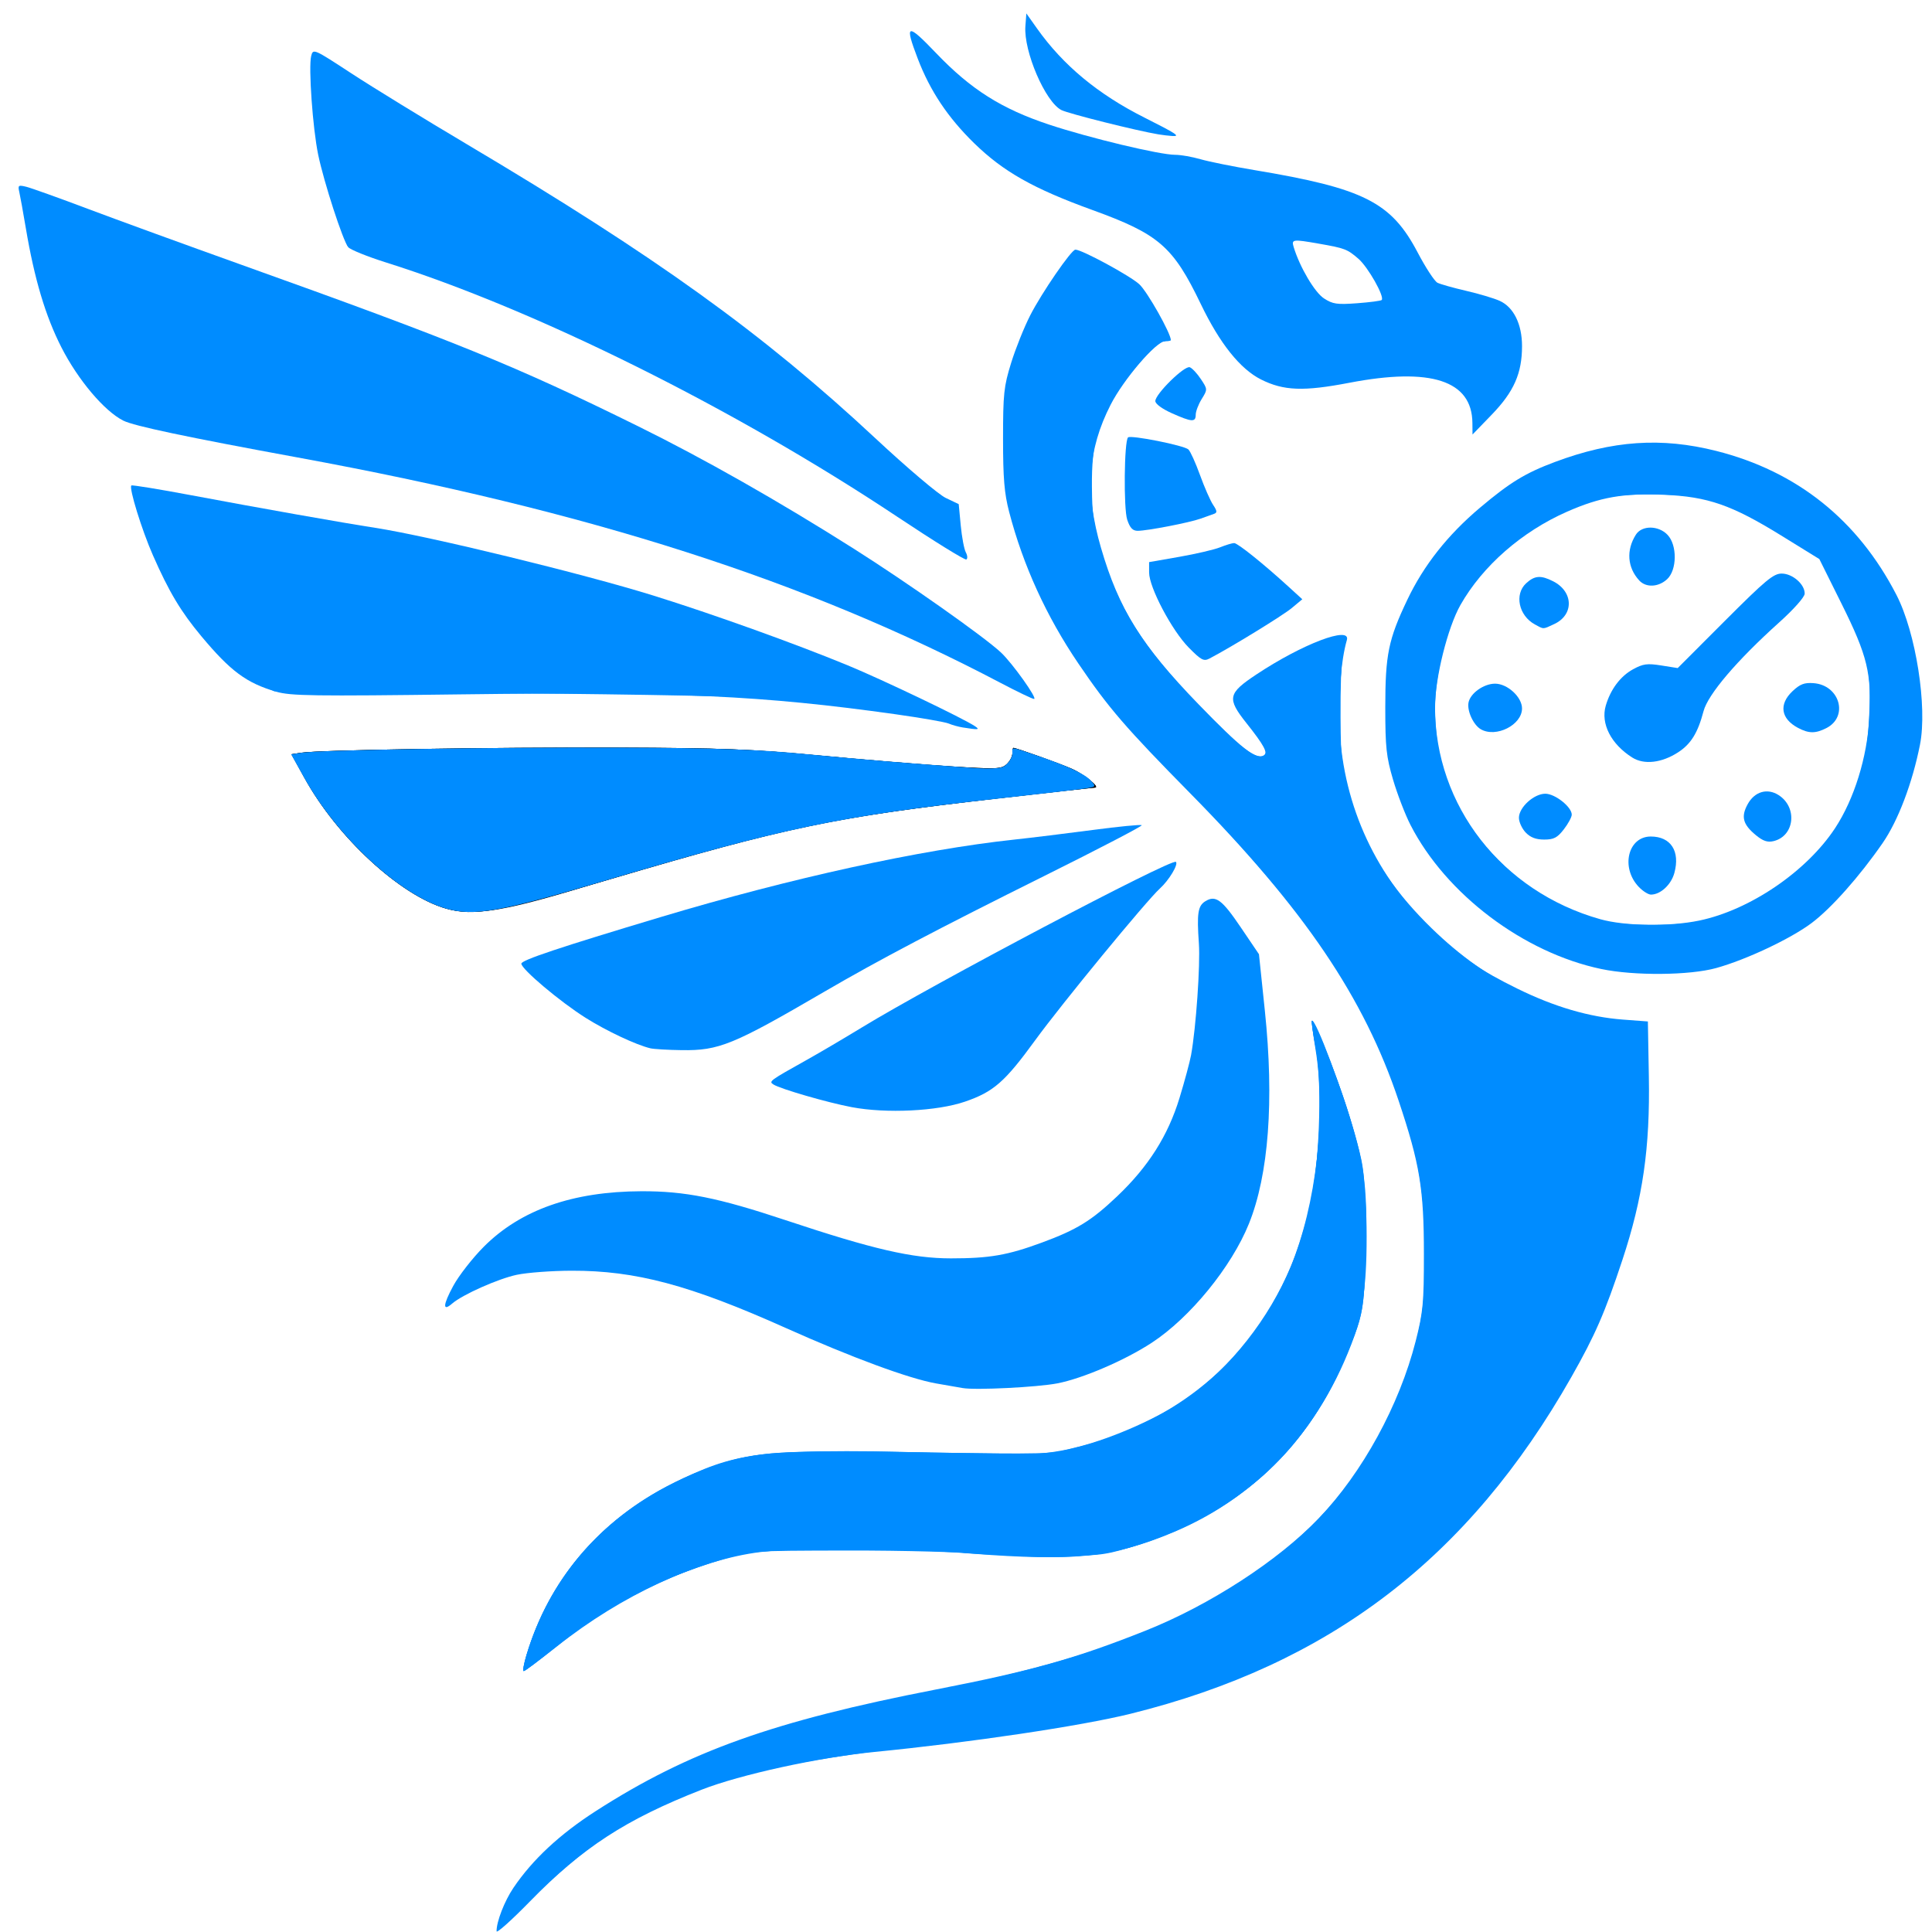 <svg width="200" height="200" viewBox="0 0 200 200" fill="none" xmlns="http://www.w3.org/2000/svg">
<g clip-path="url(#clip0_31_150)">
<path d="M46.2 94.062C41.435 92.715 34.865 86.648 31.531 80.515L30.204 78.073L31.23 77.919C33.097 77.638 51.036 77.35 63.944 77.395C74.748 77.432 77.88 77.555 84.855 78.214C89.366 78.64 95.427 79.142 98.322 79.329C103.129 79.639 103.638 79.621 104.193 79.127C104.527 78.83 104.8 78.324 104.8 78.003C104.8 77.682 104.847 77.419 104.905 77.419C105.204 77.419 109.664 79.026 110.932 79.591C112.28 80.19 113.935 81.533 113.327 81.533C113.184 81.533 108.641 82.039 103.231 82.657C85.476 84.686 80.853 85.685 59.364 92.142C51.977 94.362 48.865 94.816 46.2 94.062Z" fill="black"></path>
<path d="M46.2 94.064C41.445 92.715 34.938 86.715 31.512 80.519L30.165 78.08L31.21 77.922C33.091 77.638 50.963 77.35 63.944 77.394C74.748 77.432 77.88 77.554 84.855 78.214C89.366 78.64 95.427 79.142 98.322 79.329C103.129 79.638 103.638 79.621 104.193 79.127C104.527 78.83 104.8 78.324 104.8 78.003C104.8 77.681 104.847 77.419 104.905 77.419C105.18 77.419 109.633 79.005 110.912 79.558C112.206 80.118 113.952 81.533 113.349 81.533C113.219 81.533 108.673 82.039 103.246 82.659C86.48 84.572 81.512 85.609 63.14 91.028C51.656 94.415 49.073 94.878 46.2 94.064Z" fill="black"></path>
<path d="M46.2 94.064C41.456 92.718 34.958 86.734 31.496 80.521L30.139 78.085L31.197 77.925C33.099 77.636 50.955 77.35 64.105 77.397C74.063 77.433 78.391 77.579 83.246 78.046C89.14 78.612 94.088 79.022 100.719 79.493C103.155 79.666 103.643 79.616 104.178 79.14C104.52 78.836 104.8 78.324 104.8 78.003C104.8 77.287 104.575 77.271 107.237 78.175C110.545 79.299 112.291 80.109 112.938 80.821C113.505 81.445 113.491 81.46 112.133 81.653C111.373 81.761 107.567 82.201 103.674 82.63C86.849 84.486 81.186 85.669 62.174 91.301C51.702 94.403 49.029 94.866 46.2 94.064Z" fill="#008CFF"></path>
<path d="M67.322 108.519C65.826 108.157 62.803 106.734 60.638 105.374C57.983 103.706 53.971 100.325 53.971 99.757C53.971 99.393 57.851 98.097 68.448 94.919C81.852 90.901 95.281 87.958 104.961 86.918C106.73 86.728 110.396 86.279 113.106 85.92C115.816 85.561 118.105 85.338 118.193 85.425C118.281 85.511 113.747 87.873 108.118 90.672C97.101 96.152 90.932 99.399 85.337 102.661C75.895 108.168 74.434 108.766 70.569 108.711C69.137 108.691 67.676 108.605 67.322 108.519Z" fill="#008CFF"></path>
<path d="M65.152 107.521C61.739 106.061 54.293 100.841 54.293 99.906C54.293 99.521 57.208 98.511 65.816 95.916C77.966 92.254 88.624 89.639 97.24 88.208C101.749 87.459 116.671 85.582 117.066 85.715C117.214 85.764 112.822 88.083 107.306 90.868C95.628 96.764 90.421 99.527 83.648 103.426C75.753 107.97 75.038 108.246 70.861 108.355C67.547 108.443 67.184 108.389 65.152 107.521Z" fill="#008CFF"></path>
<path d="M65.502 107.697C64.501 107.283 63.015 106.559 62.2 106.09C59.374 104.46 54.293 100.458 54.293 99.862C54.293 99.498 58.532 98.068 67.322 95.465C83.464 90.685 93.359 88.547 107.545 86.774C112.506 86.154 116.776 85.65 117.036 85.654C117.295 85.658 115.119 86.883 112.199 88.377C94.435 97.466 90.514 99.528 84.884 102.737C75.501 108.086 75.108 108.244 70.861 108.356C67.729 108.44 67.113 108.364 65.502 107.697Z" fill="#008CFF"></path>
<path d="M65.501 107.697C64.501 107.283 63.02 106.562 62.212 106.097C60.309 104.999 55.966 101.77 54.944 100.693C53.948 99.642 53.923 99.658 58.957 98.021C72.505 93.615 86.695 89.973 97.24 88.195C100.84 87.588 115.951 85.647 117.025 85.654C117.53 85.657 115.53 86.716 100.779 94.257C95.824 96.789 88.803 100.54 85.176 102.592C75.368 108.14 75.11 108.244 70.86 108.356C67.728 108.44 67.112 108.364 65.501 107.697Z" fill="#008CFF"></path>
<path d="M46.25 93.895C41.432 92.448 35.339 86.713 31.323 79.846C30.832 79.006 30.506 78.244 30.599 78.152C30.938 77.819 59.229 77.394 68.448 77.584C74.15 77.702 81.534 78.091 86.945 78.558C103.323 79.972 104.8 79.953 104.8 78.329C104.8 77.552 104.939 77.568 108.081 78.687C110.862 79.677 112.843 80.703 112.843 81.153C112.843 81.297 109.983 81.738 106.489 82.133C88.828 84.13 82.751 85.284 68.489 89.349C54.199 93.422 51.164 94.169 48.985 94.152C47.923 94.143 46.693 94.028 46.25 93.895Z" fill="#008CFF"></path>
<path d="M99.653 143.692C99.211 143.614 97.98 143.399 96.919 143.215C94.138 142.73 88.161 140.526 81.316 137.46C71.412 133.024 65.796 131.524 59.164 131.544C57.104 131.55 54.55 131.741 53.489 131.968C51.555 132.381 47.872 134.022 46.812 134.942C45.803 135.817 45.844 135.101 46.917 133.121C47.494 132.055 48.919 130.228 50.084 129.06C53.893 125.24 59.287 123.342 66.402 123.317C70.924 123.302 74.332 123.985 81.316 126.309C90.389 129.329 94.437 130.265 98.431 130.266C102.43 130.267 104.306 129.942 107.856 128.632C111.474 127.298 112.988 126.367 115.644 123.844C118.882 120.769 120.911 117.567 122.105 113.653C122.636 111.912 123.173 109.919 123.299 109.223C123.809 106.402 124.264 99.9 124.108 97.672C123.888 94.533 124.005 93.77 124.781 93.293C125.847 92.638 126.497 93.119 128.458 96.019L130.327 98.779L130.938 104.634C131.91 113.931 131.334 121.611 129.286 126.684C127.478 131.161 123.194 136.408 119.229 139.001C116.451 140.818 112.099 142.691 109.465 143.204C107.399 143.606 100.984 143.925 99.653 143.692Z" fill="#008CFF"></path>
<path d="M51.407 199.924C51.386 198.953 52.221 196.799 53.149 195.428C55.13 192.5 57.942 189.881 61.692 187.471C71.302 181.295 80.041 178.173 96.918 174.889C106.8 172.966 111.28 171.709 118.565 168.814C125.203 166.176 132.323 161.558 136.525 157.165C141.039 152.446 144.861 145.46 146.548 138.844C147.316 135.83 147.403 134.909 147.402 129.792C147.401 123.07 146.98 120.514 144.793 113.969C141.214 103.26 135.017 94.111 123.251 82.166C116.49 75.301 114.767 73.303 111.645 68.706C108.328 63.822 105.914 58.539 104.468 52.999C103.965 51.072 103.835 49.512 103.835 45.42C103.835 40.774 103.917 40.003 104.672 37.57C105.132 36.086 106.02 33.871 106.645 32.648C107.842 30.305 110.9 25.857 111.322 25.844C111.962 25.825 116.984 28.543 117.944 29.429C118.773 30.193 121.207 34.507 121.207 35.212C121.207 35.277 120.932 35.33 120.597 35.33C119.685 35.33 116.317 39.262 114.971 41.899C112.596 46.548 112.299 50.96 113.973 56.707C115.824 63.06 118.142 66.779 124.06 72.893C128.47 77.449 130.057 78.697 130.839 78.221C131.284 77.951 130.853 77.149 129.04 74.868C126.995 72.295 127.098 71.786 130.063 69.818C134.826 66.656 139.87 64.741 139.425 66.264C138.82 68.336 138.505 72.195 138.675 75.464C139.095 83.535 142.494 90.827 148.442 96.417C151.386 99.184 153.242 100.458 157.077 102.344C160.916 104.232 164.512 105.285 168.015 105.548L170.588 105.742L170.688 111.438C170.818 118.836 170.071 124.011 167.951 130.425C166.151 135.868 165.127 138.218 162.671 142.544C152.006 161.326 137.629 172.309 117.025 177.411C111.913 178.677 100.402 180.392 90.484 181.365C84.759 181.927 76.615 183.708 72.628 185.271C64.771 188.35 60.306 191.255 54.865 196.829C52.968 198.772 51.412 200.165 51.407 199.924Z" fill="#008CFF"></path>
<path d="M54.504 171.327C56.816 163.622 61.788 157.704 69.217 153.816C72.703 151.992 75.932 150.925 79.179 150.525C82.381 150.13 91.984 150.124 98.741 150.514C105.777 150.92 109.535 150.572 114.039 149.098C122.746 146.251 128.596 141.274 132.64 133.273C133.693 131.191 134.709 128.584 135.168 126.786C136.634 121.046 137.075 112.894 136.171 108.244C135.908 106.892 135.742 105.737 135.802 105.678C135.979 105.504 137.912 110.209 139.075 113.641C140.858 118.905 141.474 122.591 141.474 127.994C141.474 133.631 140.998 136.42 139.376 140.273C135.911 148.508 130.832 154 123.298 157.658C121.352 158.603 118.456 159.759 116.864 160.228C114.165 161.023 113.565 161.08 108.017 161.07C104.744 161.064 100.839 160.896 99.34 160.695C95.502 160.182 80.512 160.239 77.456 160.778C74.738 161.258 69.728 163.021 66.357 164.685C63.468 166.11 60.974 167.757 57.307 170.662C55.691 171.941 54.288 172.988 54.188 172.988C54.088 172.988 54.23 172.241 54.504 171.327Z" fill="#008CFF"></path>
<path d="M99.653 75.305C99.211 75.235 98.559 75.052 98.205 74.9C97.852 74.748 95.39 74.318 92.736 73.944C78.91 72 70.112 71.595 47.844 71.879C32.39 72.075 30.093 72.042 28.594 71.605C25.514 70.705 23.868 69.485 20.848 65.868C18.722 63.321 17.498 61.276 15.83 57.482C14.676 54.858 13.334 50.515 13.597 50.257C13.67 50.185 16.45 50.638 19.776 51.263C26.876 52.598 35.444 54.115 38.851 54.642C44.401 55.501 60.376 59.392 67.644 61.655C73.773 63.564 82.203 66.59 87.722 68.861C91.316 70.34 99.718 74.36 100.94 75.184C101.477 75.547 101.284 75.566 99.653 75.305Z" fill="#008CFF"></path>
<path d="M88.166 114.612C85.662 114.139 80.788 112.728 80.067 112.266C79.563 111.944 79.634 111.891 83.568 109.69C84.895 108.947 87.428 107.455 89.198 106.375C96.582 101.865 121.324 88.82 121.731 89.222C122.001 89.486 121.017 91.12 120.074 91.976C118.674 93.246 109.91 103.909 107.153 107.698C104.018 112.007 102.85 113.027 99.896 114.042C97.013 115.033 91.751 115.289 88.166 114.612Z" fill="#008CFF"></path>
<path d="M103.598 70.703C83.422 60.086 61.059 52.913 30.808 47.357C19.248 45.234 13.868 44.097 12.767 43.545C10.803 42.559 8.082 39.34 6.36 35.964C4.708 32.727 3.562 28.889 2.674 23.621C2.395 21.968 2.09 20.277 1.995 19.865C1.838 19.179 1.901 19.134 2.724 19.336C3.219 19.459 6.086 20.485 9.094 21.619C12.101 22.752 19.267 25.362 25.018 27.419C47.175 35.345 53.353 37.86 66.035 44.114C72.87 47.484 80.603 51.875 88.393 56.808C93.984 60.349 101.874 65.913 103.621 67.547C104.808 68.658 107.442 72.356 107.046 72.356C106.878 72.356 105.326 71.612 103.598 70.703Z" fill="#008CFF"></path>
<path d="M92.878 53.489C76.087 42.317 55.425 32.039 39.977 27.176C38.031 26.563 36.263 25.848 36.047 25.587C35.499 24.921 33.532 18.869 32.94 16.026C32.37 13.288 31.921 6.943 32.216 5.789C32.413 5.016 32.477 5.044 36.364 7.588C38.535 9.009 43.91 12.308 48.309 14.919C67.917 26.558 78.994 34.531 90.619 45.371C93.877 48.41 97.152 51.187 97.895 51.542L99.247 52.188L99.455 54.391C99.57 55.602 99.806 56.856 99.981 57.177C100.155 57.498 100.18 57.832 100.036 57.919C99.892 58.007 96.671 56.013 92.878 53.489Z" fill="#008CFF"></path>
<path d="M152.423 43.783C152.384 39.39 148.133 38.003 139.678 39.626C134.94 40.535 132.882 40.458 130.542 39.284C128.381 38.2 126.267 35.552 124.304 31.47C121.434 25.505 119.972 24.237 113.079 21.738C106.968 19.522 103.86 17.766 100.85 14.829C98.123 12.169 96.284 9.413 95.006 6.073C93.609 2.423 93.886 2.342 96.921 5.514C100.507 9.261 103.687 11.27 108.615 12.903C112.794 14.288 120.051 16.026 121.654 16.026C122.229 16.026 123.413 16.233 124.285 16.485C125.158 16.737 127.656 17.241 129.836 17.604C141.191 19.496 144.019 20.923 146.758 26.14C147.582 27.709 148.503 29.117 148.806 29.27C149.109 29.422 150.442 29.798 151.769 30.105C153.096 30.411 154.659 30.877 155.243 31.141C156.69 31.794 157.56 33.553 157.56 35.829C157.56 38.645 156.719 40.55 154.434 42.914L152.434 44.982L152.423 43.783ZM143.031 31.057C143.361 30.732 141.625 27.653 140.624 26.789C139.467 25.789 139.223 25.696 136.509 25.221C133.8 24.747 133.673 24.766 133.928 25.599C134.56 27.666 136.095 30.263 137.053 30.888C137.964 31.482 138.399 31.546 140.483 31.392C141.795 31.295 142.942 31.144 143.031 31.057Z" fill="#008CFF"></path>
<path d="M119.92 13.909C117.694 13.541 110.642 11.776 109.88 11.395C108.215 10.564 105.953 5.302 106.148 2.715L106.248 1.389L107.341 2.932C110.05 6.757 113.654 9.748 118.473 12.173C121.781 13.837 122.226 14.131 121.368 14.08C121.014 14.059 120.363 13.982 119.92 13.909Z" fill="#008CFF"></path>
<path d="M51.719 199.121C51.719 196.66 56.742 190.913 61.692 187.707C71.29 181.493 79.044 178.723 97.556 174.895C109.413 172.443 115.724 170.481 122.494 167.142C134.671 161.136 141.838 153.264 145.839 141.501C147.337 137.098 147.712 134.018 147.494 127.893C147.287 122.089 146.848 119.766 144.833 113.832C141.199 103.125 135.575 94.761 123.784 82.526C116.553 75.022 115.028 73.257 112.175 69.09C107.346 62.034 104.629 55.228 104.147 48.976C103.641 42.418 104.438 37.311 106.646 32.957C107.77 30.742 111.074 26.153 111.545 26.153C112.182 26.153 116.911 28.785 117.876 29.677C118.615 30.36 120.885 34.361 120.885 34.981C120.885 35.173 120.681 35.33 120.431 35.33C119.615 35.33 116.069 39.494 114.925 41.797C113.25 45.169 112.734 47.59 112.931 51.153C113.23 56.562 115.719 63.02 119.333 67.767C120.261 68.985 122.916 71.869 125.232 74.175C128.567 77.494 129.625 78.368 130.312 78.368C131.548 78.368 131.414 77.817 129.571 75.331C127.79 72.927 127.612 72.071 128.687 71.079C130.692 69.227 136.865 66.051 138.492 66.034C139.168 66.027 139.196 66.115 138.975 67.529C138.846 68.356 138.755 71.382 138.774 74.254C138.805 78.948 138.896 79.764 139.674 82.324C141.401 88.01 143.843 92.061 147.981 96.103C153.297 101.298 160.29 104.707 167.487 105.613L170.499 105.992L170.337 113.62C170.149 122.411 169.826 124.299 167.192 131.959C165.442 137.051 164.01 140.068 161.01 144.982C151.133 161.164 138.463 170.945 120.451 176.295C114.744 177.989 104.559 179.694 91.932 181.068C82.259 182.12 74.866 183.946 68.811 186.777C63.559 189.232 60.145 191.598 55.66 195.889C53.232 198.213 51.719 199.453 51.719 199.121Z" fill="#008CFF"></path>
<path d="M116.689 53.801C116.304 52.655 116.373 45.676 116.773 45.282C117.05 45.009 122.589 46.113 123.024 46.528C123.228 46.722 123.768 47.914 124.224 49.177C124.681 50.44 125.29 51.827 125.578 52.259C126.005 52.9 126.021 53.074 125.665 53.197C125.425 53.281 124.798 53.504 124.273 53.694C123.131 54.105 118.761 54.95 117.773 54.95C117.255 54.95 116.975 54.654 116.689 53.801Z" fill="#008CFF"></path>
<path d="M121.288 42.767C120.3 42.325 119.599 41.807 119.599 41.518C119.599 40.784 122.63 37.811 123.168 38.018C123.416 38.114 123.934 38.668 124.318 39.25C125.013 40.302 125.013 40.314 124.399 41.308C124.059 41.858 123.781 42.589 123.781 42.933C123.781 43.727 123.376 43.7 121.288 42.767Z" fill="#008CFF"></path>
<path d="M123.06 67.039C121.313 65.27 118.955 60.806 118.955 59.267V58.19L122.092 57.641C123.817 57.339 125.716 56.895 126.313 56.654C126.91 56.413 127.561 56.218 127.761 56.219C128.127 56.222 130.785 58.355 133.399 60.743L134.814 62.035L133.721 62.947C132.798 63.717 127.464 66.989 125.2 68.174C124.612 68.481 124.344 68.339 123.06 67.039Z" fill="#008CFF"></path>
<path d="M51.719 199.049C51.719 196.559 56.72 190.928 61.953 187.526C71.054 181.609 79.283 178.646 96.275 175.166C111.994 171.948 120.561 168.881 128.782 163.531C137.18 158.064 142.676 150.955 145.833 141.476C147.294 137.089 147.712 133.67 147.494 127.894C147.3 122.758 146.774 119.717 145.293 115.161C141.476 103.424 136.268 95.619 122.927 81.644C115.97 74.356 114.617 72.769 111.774 68.558C107.307 61.943 104.648 55.125 104.123 48.943C103.595 42.715 104.382 37.462 106.471 33.273C107.633 30.944 111.05 26.153 111.547 26.157C112.267 26.164 116.722 28.604 117.732 29.545C118.589 30.343 120.885 34.302 120.885 34.981C120.885 35.173 120.688 35.33 120.447 35.33C119.83 35.33 117.276 38.091 115.764 40.392C113.623 43.65 112.998 45.933 113.035 50.362C113.06 53.519 113.212 54.64 113.936 57.008C115.815 63.153 118.556 67.39 124.764 73.742C128.451 77.515 130.237 78.789 130.91 78.127C131.21 77.833 131.013 77.356 130.031 75.992C128.036 73.221 127.849 72.843 128.062 72.009C128.428 70.577 136.327 66.026 138.448 66.026C139.209 66.026 139.276 66.117 139.096 66.897C138.986 67.375 138.807 69.689 138.699 72.039C138.246 81.924 141.115 89.189 148.198 96.09C154.069 101.809 160.582 104.892 168.614 105.752L170.499 105.954L170.337 113.601C170.15 122.451 169.802 124.497 167.221 131.946C165.375 137.274 163.608 140.888 160.251 146.198C152.73 158.098 143.969 166.101 132.306 171.728C122.811 176.308 114.767 178.311 97.401 180.419C82.914 182.178 77.476 183.257 71.866 185.481C64.777 188.292 61.127 190.684 55.017 196.52C52.618 198.811 51.719 199.5 51.719 199.049Z" fill="#008CFF"></path>
<path d="M165.763 100.312C157.714 98.624 149.692 92.567 146.016 85.405C145.468 84.336 144.655 82.228 144.211 80.721C143.509 78.338 143.404 77.363 143.404 73.236C143.404 67.766 143.724 66.203 145.684 62.089C147.387 58.514 149.868 55.372 153.218 52.549C156.321 49.934 157.906 48.967 160.966 47.823C166.926 45.594 171.989 45.248 177.666 46.68C186.014 48.785 192.33 53.833 196.322 61.589C198.335 65.501 199.536 73.161 198.754 77.102C197.966 81.071 196.489 84.959 194.89 87.272C192.501 90.729 189.553 94.046 187.522 95.564C185.349 97.189 180.77 99.347 177.667 100.21C174.911 100.977 169.164 101.026 165.763 100.312ZM175.893 95.299C181.143 94.213 187.022 90.214 189.974 85.72C191.943 82.724 193.288 78.393 193.506 74.351C193.758 69.694 193.326 67.909 190.639 62.504L188.337 57.874L184.395 55.441C179.271 52.276 176.803 51.417 172.275 51.221C168.06 51.039 165.662 51.456 162.224 52.969C157.541 55.03 153.477 58.586 151.183 62.631C149.86 64.963 148.552 70.215 148.552 73.198C148.55 83.41 155.471 92.291 165.667 95.158C168.212 95.874 172.808 95.938 175.893 95.299Z" fill="#008CFF"></path>
<path d="M157.937 86.18C157.553 85.777 157.238 85.092 157.238 84.657C157.238 83.58 158.79 82.166 159.972 82.166C160.978 82.166 162.707 83.534 162.707 84.331C162.707 84.587 162.337 85.272 161.886 85.854C161.211 86.725 160.85 86.912 159.851 86.912C158.998 86.912 158.429 86.695 157.937 86.18Z" fill="#008CFF"></path>
<path d="M153.297 75.495C152.54 75.061 151.869 73.627 152.015 72.757C152.178 71.786 153.584 70.773 154.77 70.773C156.052 70.773 157.559 72.158 157.559 73.336C157.559 75.044 154.879 76.401 153.297 75.495Z" fill="#008CFF"></path>
<path d="M168.98 78.425C166.777 77.043 165.685 74.911 166.227 73.053C166.718 71.369 167.74 70.003 169.044 69.288C170.09 68.715 170.513 68.657 171.972 68.888L173.676 69.158L178.566 64.264C182.786 60.041 183.592 59.372 184.446 59.376C185.57 59.382 186.842 60.497 186.82 61.458C186.812 61.811 185.686 63.078 184.166 64.444C179.799 68.37 176.809 71.88 176.35 73.62C175.757 75.87 175.047 77.018 173.716 77.881C172.021 78.98 170.197 79.189 168.98 78.425Z" fill="#008CFF"></path>
<path d="M158.882 64.635C157.217 63.728 156.75 61.524 157.982 60.385C158.861 59.574 159.505 59.525 160.784 60.176C162.889 61.247 162.952 63.641 160.9 64.599C159.691 65.163 159.844 65.16 158.882 64.635Z" fill="#008CFF"></path>
<path d="M169.695 60.092C168.46 58.75 168.328 56.952 169.347 55.346C169.968 54.367 171.678 54.377 172.623 55.366C173.637 56.428 173.612 59.003 172.578 59.959C171.68 60.789 170.391 60.849 169.695 60.092Z" fill="#008CFF"></path>
<path d="M186.118 75.343C184.346 74.397 184.126 72.904 185.559 71.553C186.336 70.821 186.78 70.65 187.73 70.719C190.453 70.916 191.391 74.189 189.063 75.374C187.931 75.949 187.24 75.942 186.118 75.343Z" fill="#008CFF"></path>
<path d="M181.755 86.446C180.416 85.338 180.209 84.545 180.918 83.251C181.635 81.94 182.952 81.555 184.127 82.312C186.107 83.588 185.77 86.559 183.588 87.075C182.967 87.222 182.499 87.061 181.755 86.446Z" fill="#008CFF"></path>
<path d="M164.798 99.918C158.135 98.147 151.533 93.448 147.618 87.689C144.359 82.897 143.074 76.967 143.722 69.716C143.971 66.926 144.235 65.817 145.138 63.762C146.774 60.039 148.115 58 150.75 55.23C156.409 49.279 162.242 46.506 169.803 46.172C179.66 45.736 188.633 50.247 194.201 58.434C197.485 63.265 198.535 66.924 198.556 73.621C198.57 78.031 198.528 78.331 197.483 81.308C195.868 85.909 193.484 89.534 189.411 93.583C187.142 95.838 184.599 97.378 180.175 99.175C177.378 100.312 177.283 100.327 172.197 100.421C167.939 100.5 166.66 100.414 164.798 99.918ZM176.392 95.286C182.423 93.755 188.118 89.481 190.762 84.501C192.668 80.912 193.319 78.4 193.505 73.918C193.707 69.074 193.422 67.928 190.534 62.002L188.497 57.82L186.185 56.349C182.386 53.932 178.75 52.16 176.535 51.646C173.891 51.033 167.945 51.01 165.676 51.604C159.853 53.129 153.768 57.715 151.145 62.557C149.643 65.329 148.551 69.915 148.556 73.424C148.567 79.895 150.982 85.263 155.95 89.861C158.664 92.372 162.276 94.395 165.602 95.268C168.006 95.898 173.942 95.908 176.392 95.286Z" fill="#008CFF"></path>
<path d="M169.628 91.793C167.751 89.801 168.528 86.596 170.888 86.596C172.962 86.596 173.946 88.117 173.329 90.371C172.996 91.588 171.89 92.609 170.906 92.609C170.626 92.609 170.051 92.242 169.628 91.793Z" fill="#008CFF"></path>
<path d="M159.328 86.659C158.313 86.457 157.559 85.623 157.559 84.703C157.559 83.639 158.856 82.403 159.972 82.403C160.933 82.403 162.385 83.601 162.385 84.393C162.385 85.103 161.259 86.484 160.543 86.653C160.229 86.727 159.682 86.729 159.328 86.659Z" fill="#008CFF"></path>
<path d="M168.331 77.688C165.997 75.673 165.68 73.49 167.371 71.09C168.558 69.405 170.039 68.763 172.093 69.04L173.709 69.259L178.606 64.478C181.3 61.849 183.71 59.68 183.962 59.66C185.311 59.55 186.513 60.334 186.513 61.324C186.513 61.644 184.739 63.64 182.55 65.784C178.238 70.007 176.766 71.891 175.986 74.187C175.285 76.246 174.45 77.325 172.987 78.059C171.129 78.991 169.709 78.878 168.331 77.688Z" fill="#008CFF"></path>
<path d="M98.527 74.858C97.996 74.698 95.752 74.292 93.541 73.956C89.703 73.373 87.422 73.092 80.19 72.313C78.353 72.115 66.557 71.88 52.684 71.766L28.396 71.564L26.626 70.673C22.07 68.378 17.276 61.64 14.662 53.856C14.105 52.197 13.747 50.742 13.866 50.625C13.986 50.507 17.087 50.95 20.757 51.608C24.428 52.267 30.616 53.358 34.508 54.033C53.41 57.31 71.721 62.461 87.224 68.862C91.291 70.541 100.296 74.785 100.296 75.022C100.296 75.266 99.694 75.21 98.527 74.858Z" fill="#008CFF"></path>
<path d="M100.136 68.814C80.12 58.878 61.697 53.148 30.648 47.2C14.266 44.062 13.128 43.769 11.355 42.234C8.32 39.606 5.807 35.314 4.308 30.199C3.454 27.285 2.045 19.848 2.3 19.598C2.517 19.384 3.411 19.697 23.57 27.03C43.988 34.458 50.364 36.955 58.636 40.763C72.868 47.314 88.689 56.559 99.809 64.824C103.604 67.645 107.438 71.794 106.167 71.706C106.035 71.697 103.32 70.395 100.136 68.814Z" fill="#008CFF"></path>
<path d="M93.701 53.796C74.787 41.593 55.558 31.954 40.781 27.269C39.808 26.96 38.326 26.424 37.488 26.077L35.964 25.445L34.825 21.982C34.199 20.077 33.47 17.637 33.205 16.56C32.617 14.171 32.173 5.583 32.638 5.583C32.813 5.583 34.826 6.766 37.111 8.211C39.395 9.656 44.883 13.027 49.306 15.702C67.726 26.842 76.568 33.085 86.673 42.086C94.945 49.455 96.925 51.139 97.963 51.69C98.754 52.111 99.05 52.516 99.182 53.361C99.277 53.974 99.482 55.188 99.636 56.058C99.79 56.928 99.893 57.663 99.865 57.69C99.837 57.717 97.063 55.965 93.701 53.796Z" fill="#008CFF"></path>
<path d="M54.504 171.327C57.311 161.974 64.395 154.926 74.338 151.595C78.294 150.27 80.781 150.122 95.31 150.35C108.167 150.552 108.94 150.532 111.279 149.93C121.036 147.421 128.402 141.697 132.712 133.273C133.863 131.024 135.323 126.561 135.842 123.711C136.648 119.276 136.827 111.652 136.2 108.461C135.913 106.997 135.735 105.744 135.804 105.675C136.162 105.324 139.085 113.158 140.434 118.083C141.248 121.053 141.301 121.667 141.307 128.052C141.314 135.619 141.226 136.108 138.901 141.381C134.931 150.385 127.888 156.65 118.159 159.831C113.994 161.193 110.27 161.474 103.424 160.943C99.928 160.672 93.535 160.497 87.589 160.51C77.692 160.53 77.595 160.537 74.769 161.388C68.334 163.325 62.268 166.569 57.031 170.875C55.617 172.038 54.359 172.988 54.233 172.988C54.108 172.988 54.23 172.241 54.504 171.327Z" fill="#008CFF"></path>
<path d="M54.505 171.327C56.85 163.511 62.147 157.282 69.574 153.604C76.212 150.317 78.1 150.077 95.149 150.348L108.5 150.561L111.645 149.765C115.311 148.838 120.115 146.686 122.93 144.71C127.337 141.616 131.405 136.446 133.602 131.145C136.257 124.74 137.314 115.486 136.179 108.603C135.921 107.043 135.76 105.72 135.82 105.661C136.022 105.461 138.24 110.981 139.377 114.513C141.253 120.342 141.567 122.647 141.393 129.318C141.265 134.21 141.123 135.528 140.53 137.34C137.261 147.324 130.601 154.77 121.518 158.594C115.393 161.173 111.032 161.643 100.709 160.838C93.257 160.256 82.728 160.174 78.734 160.666C72.264 161.463 64.344 165.132 57.671 170.424C55.901 171.827 54.353 172.978 54.23 172.982C54.107 172.985 54.23 172.241 54.505 171.327Z" fill="#008CFF"></path>
</g>
<defs>
<clipPath id="clip0_31_150">
<rect width="200" height="200" fill="white"></rect>
</clipPath>
</defs>
</svg>
